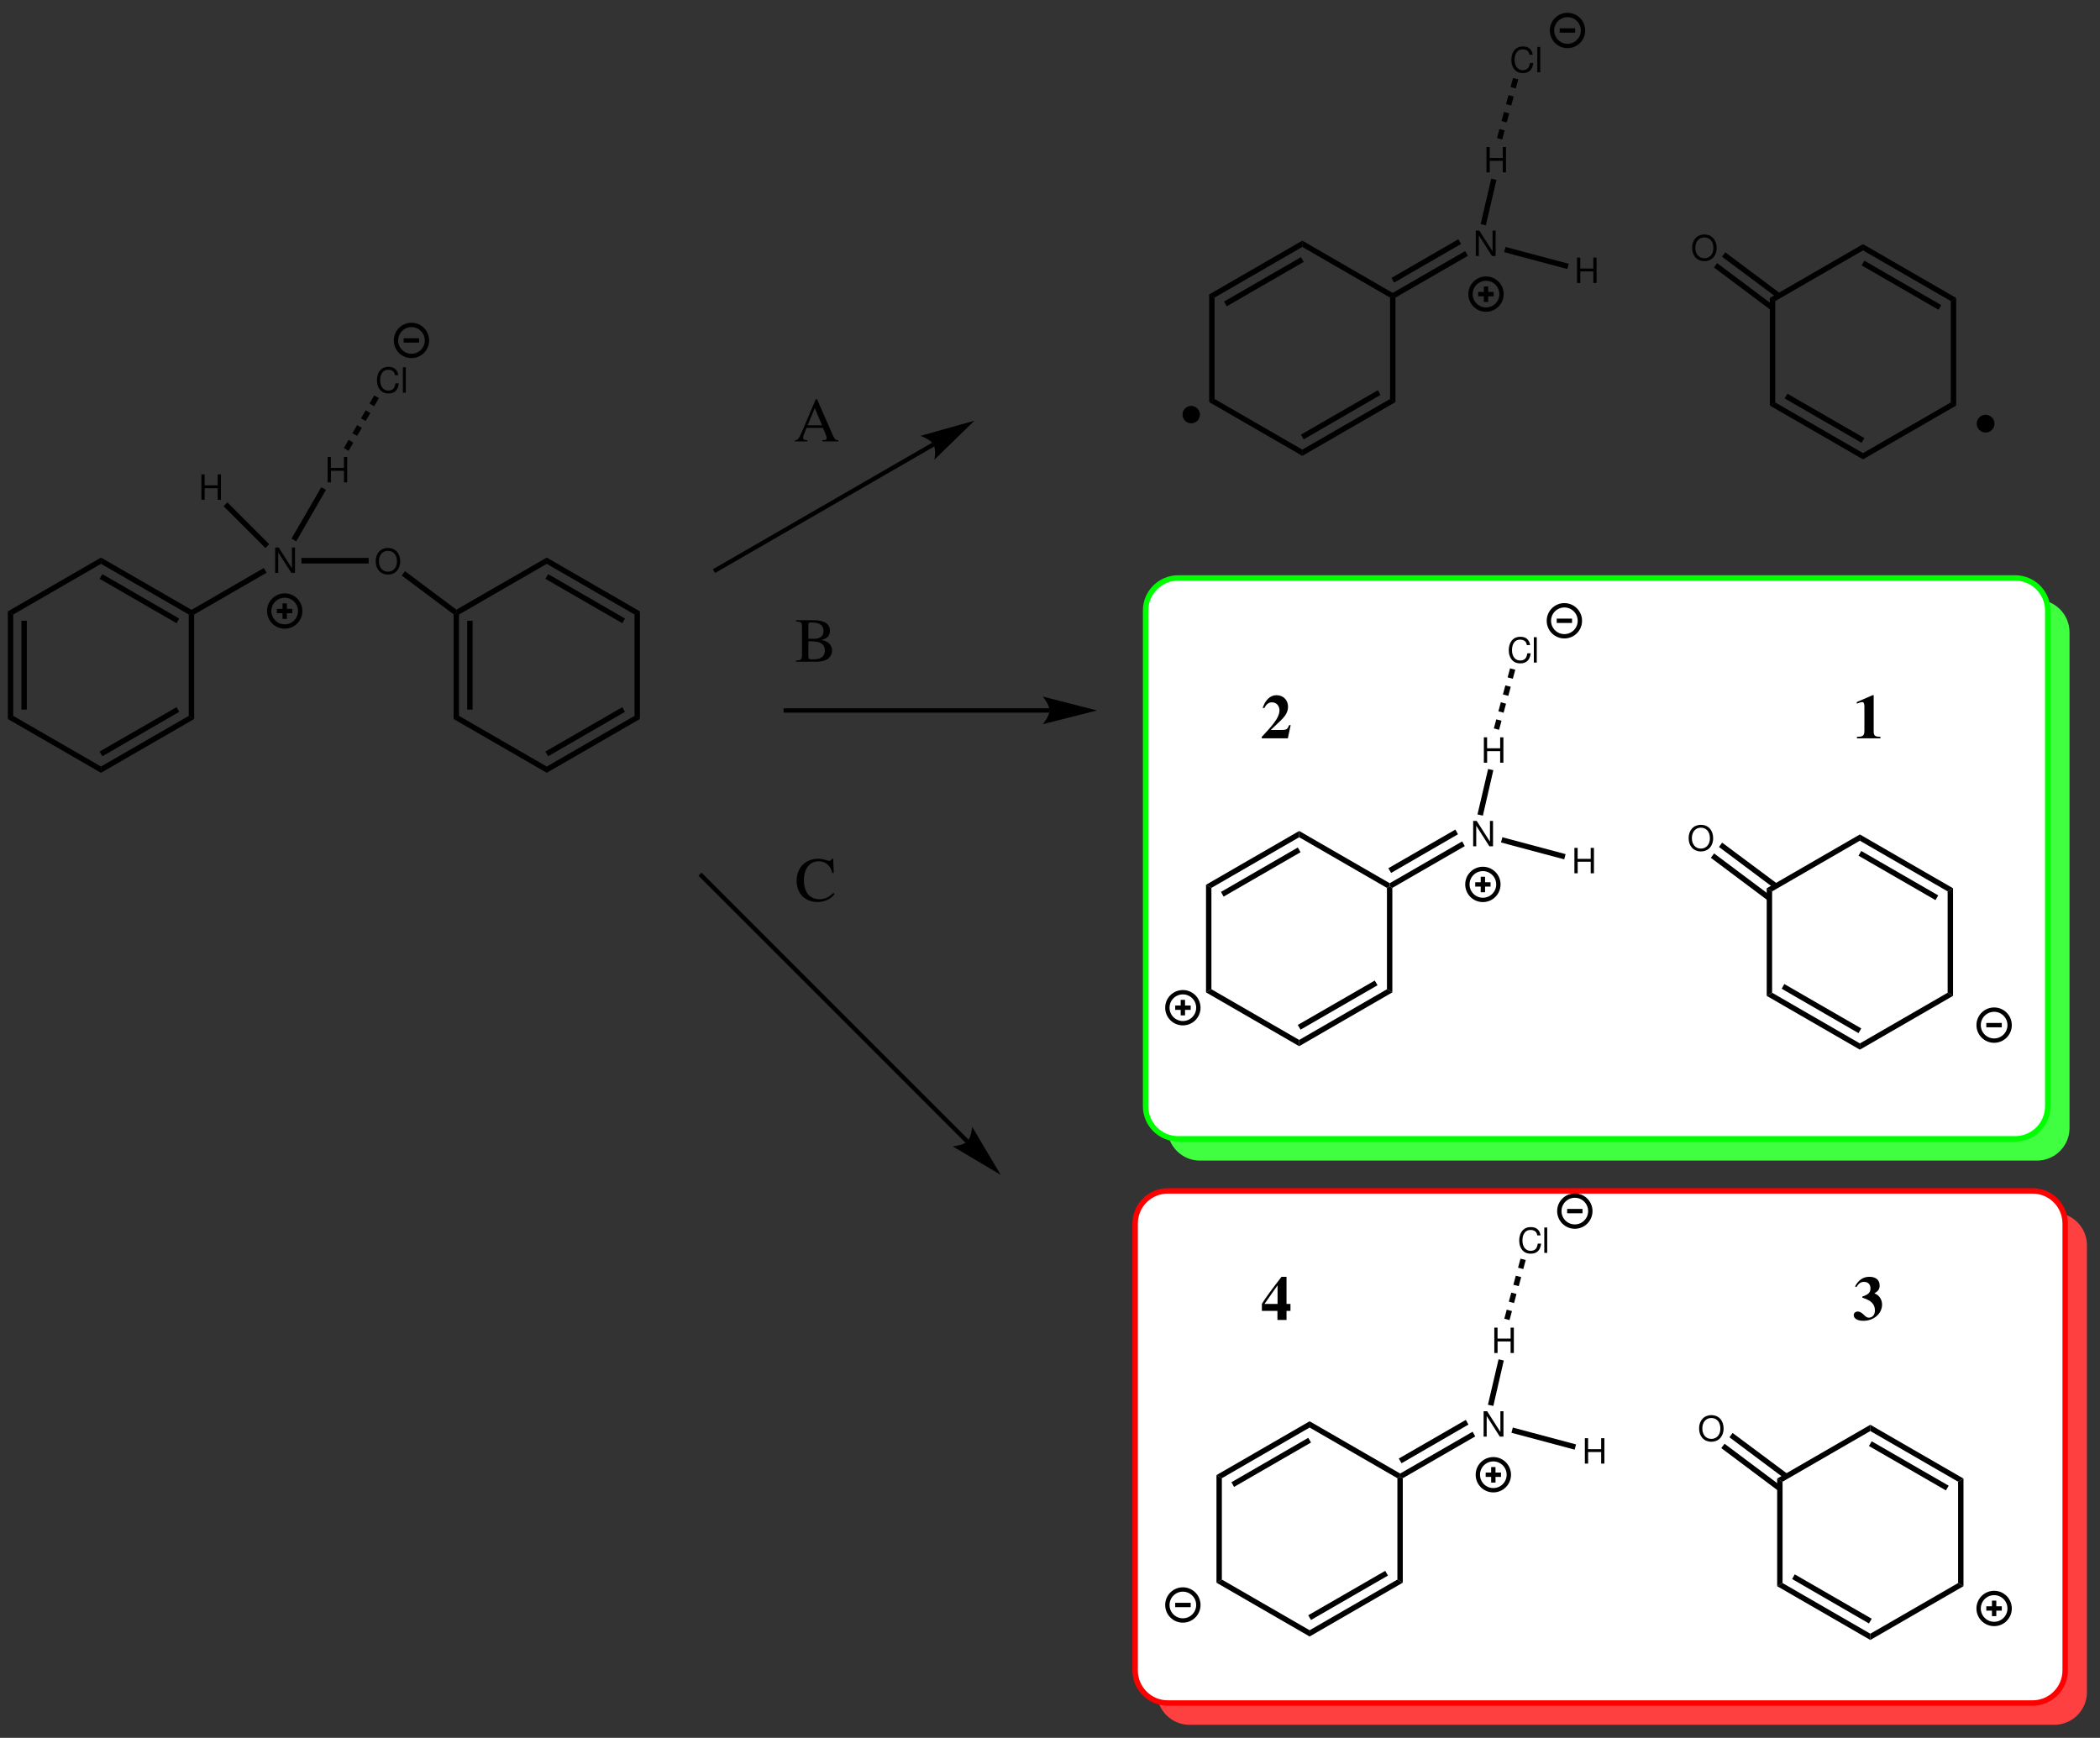 <?xml version="1.0" encoding="UTF-8"?>
<svg width="603pt" version="1.1" xmlns="http://www.w3.org/2000/svg" height="499pt" viewBox="0 0 603 499" xmlns:xlink="http://www.w3.org/1999/xlink">
 <rect x="0" y="0" width="603" height="499" fill="#333333" stroke="none"/>
 <defs>
  <clipPath id="Clip0">
   <path d="M0 0 L603 0 L603 499 L0 499 L0 0 Z" transform="translate(0, 0)"/>
  </clipPath>
 </defs>
 <g id="Background">
  <g id="Group1" clip-path="url(#Clip0)">
   <path style="fill:#ff4040; fill-rule:nonzero;stroke:none;" d="M9.35 147.05 L257.7 147.05 C262.85 147.05 267.05 142.85 267.05 137.7 L267.05 9.35 C267.05 4.2 262.85 0 257.7 0 L9.35 0 C4.2 0 0 4.2 0 9.35 L0 137.7 C0 142.85 4.2 147.05 9.35 147.05 " transform="translate(332.2, 348.2)"/>
   <path style="fill:#ffffff; fill-rule:nonzero;stroke:#ff0000; stroke-width:1.559; stroke-linecap:butt; stroke-linejoin:miter; stroke-dasharray:none;" d="M9.35 147.05 L257.7 147.05 C262.85 147.05 267.05 142.85 267.05 137.7 L267.05 9.35 C267.05 4.2 262.85 0 257.7 0 L9.35 0 C4.2 0 0 4.2 0 9.35 L0 137.7 C0 142.85 4.2 147.05 9.35 147.05 " transform="translate(325.95, 341.95)"/>
   <path style="fill:#40ff40; fill-rule:nonzero;stroke:none;" d="M9.35 161.05 L249.7 161.05 C254.85 161.05 259.05 156.85 259.05 151.7 L259.05 9.35 C259.05 4.2 254.85 0 249.7 0 L9.35 0 C4.2 0 0 4.2 0 9.35 L0 151.7 C0 156.85 4.2 161.05 9.35 161.05 " transform="translate(335.2, 172.2)"/>
   <path style="fill:#ffffff; fill-rule:nonzero;stroke:#00ff00; stroke-width:1.559; stroke-linecap:butt; stroke-linejoin:miter; stroke-dasharray:none;" d="M9.35 161.05 L249.7 161.05 C254.85 161.05 259.05 156.85 259.05 151.7 L259.05 9.35 C259.05 4.2 254.85 0 249.7 0 L9.35 0 C4.2 0 0 4.2 0 9.35 L0 151.7 C0 156.85 4.2 161.05 9.35 161.05 " transform="translate(328.95, 165.95)"/>
   <path style="fill:#000000; fill-rule:nonzero;stroke:none;" d="M1.55 30 L0 30.9 L0 0 L1.55 0.9 L1.55 30 Z" transform="translate(2.25, 175.55)"/>
   <path style="fill:#000000; fill-rule:nonzero;stroke:none;" d="M1.55 25.5 L0 25.5 L0 0 L1.55 0 L1.55 25.5 Z" transform="translate(6.15, 178.25)"/>
   <path style="fill:#000000; fill-rule:nonzero;stroke:none;" d="M26.75 14.55 L26.75 16.35 L0 0.9 L1.55 0 L26.75 14.55 Z" transform="translate(2.25, 205.55)"/>
   <path style="fill:#000000; fill-rule:nonzero;stroke:none;" d="M25.2 0 L26.75 0.9 L0 16.35 L0 14.55 L25.2 0 Z" transform="translate(29, 205.55)"/>
   <path style="fill:#000000; fill-rule:nonzero;stroke:none;" d="M22.101 0 L22.851 1.35 L0.801 14.1 L0 12.75 L22.101 0 Z" transform="translate(28.6, 203.05)"/>
   <path style="fill:#000000; fill-rule:nonzero;stroke:none;" d="M0 0.45 L0.8 0 L1.55 0.45 L1.55 30.45 L0 29.55 L0 0.45 Z" transform="translate(54.2, 176)"/>
   <path style="fill:#000000; fill-rule:nonzero;stroke:none;" d="M0 1.8 L0 0 L26 15 L26 15.9 L25.2 16.35 L0 1.8 Z" transform="translate(29, 160.1)"/>
   <path style="fill:#000000; fill-rule:nonzero;stroke:none;" d="M0 1.35 L0.801 0 L22.851 12.75 L22.101 14.1 L0 1.35 Z" transform="translate(28.6, 164.85)"/>
   <path style="fill:#000000; fill-rule:nonzero;stroke:none;" d="M1.55 16.35 L0 15.45 L26.75 0 L26.75 1.8 L1.55 16.35 Z" transform="translate(2.25, 160.1)"/>
   <path style="fill:#000000; fill-rule:nonzero;stroke:none;" d="M1.55 29.55 L0 30.45 L0 0.4 L0.75 0 L1.55 0.45 L1.55 29.55 Z" transform="translate(130.25, 176)"/>
   <path style="fill:#000000; fill-rule:nonzero;stroke:none;" d="M1.55 25.5 L0 25.5 L0 0 L1.55 0 L1.55 25.5 Z" transform="translate(134.15, 178.25)"/>
   <path style="fill:#000000; fill-rule:nonzero;stroke:none;" d="M26.75 14.55 L26.75 16.35 L0 0.9 L1.55 0 L26.75 14.55 Z" transform="translate(130.25, 205.55)"/>
   <path style="fill:#000000; fill-rule:nonzero;stroke:none;" d="M25.2 0 L26.75 0.9 L0 16.35 L0 14.55 L25.2 0 Z" transform="translate(157, 205.55)"/>
   <path style="fill:#000000; fill-rule:nonzero;stroke:none;" d="M22.1 0 L22.85 1.35 L0.8 14.1 L0 12.75 L22.1 0 Z" transform="translate(156.6, 203.05)"/>
   <path style="fill:#000000; fill-rule:nonzero;stroke:none;" d="M0 0.9 L1.55 0 L1.55 30.9 L0 30 L0 0.9 Z" transform="translate(182.2, 175.55)"/>
   <path style="fill:#000000; fill-rule:nonzero;stroke:none;" d="M0 1.8 L0 0 L26.75 15.45 L25.2 16.35 L0 1.8 Z" transform="translate(157, 160.1)"/>
   <path style="fill:#000000; fill-rule:nonzero;stroke:none;" d="M0 1.35 L0.8 0 L22.85 12.75 L22.1 14.1 L0 1.35 Z" transform="translate(156.6, 164.85)"/>
   <path style="fill:#000000; fill-rule:nonzero;stroke:none;" d="M0.8 16.35 L0 15.9 L0.05 14.95 L26 0 L26 1.8 L0.8 16.35 Z" transform="translate(131, 160.1)"/>
   <path style="fill:#000000; fill-rule:evenodd;stroke:none;" d="M5.7 0 L4.82 0 L4.82 5.96 L1.01 0 L0 0 L0 7.29 L0.88 7.29 L0.88 1.38 L4.65 7.29 L5.7 7.29 L5.7 0 Z" transform="translate(79.01, 157.21)"/>
   <path style="fill:#000000; fill-rule:nonzero;stroke:none;" d="M20.75 0 L21.55 1.35 L0.75 13.35 L0 12.9 L0 12 L20.75 0 Z" transform="translate(55, 163.1)"/>
   <path style="fill:#000000; fill-rule:evenodd;stroke:none;" d="M3.51 0 C1.42 0 0 1.54 0 3.82 C0 6.1 1.42 7.64 3.52 7.64 C4.4 7.64 5.19 7.37 5.78 6.87 C6.57 6.2 7.04 5.07 7.04 3.88 C7.04 1.53 5.65 0 3.51 0 Z M3.51 0.82 C5.09 0.82 6.11 2.02 6.11 3.86 C6.11 5.62 5.06 6.82 3.52 6.82 C1.97 6.82 0.93 5.62 0.93 3.82 C0.93 2.02 1.97 0.82 3.51 0.82 Z" transform="translate(107.88, 157.34)"/>
   <path style="fill:#000000; fill-rule:nonzero;stroke:none;" d="M19.3 0 L19.3 1.6 L0 1.6 L0 0 L19.3 0 Z" transform="translate(86.55, 160.2)"/>
   <path style="fill:#000000; fill-rule:nonzero;stroke:none;" d="M15.7 11.05 L15.65 12 L14.9 12.4 L0 1.25 L0.95 0 L15.7 11.05 Z" transform="translate(115.35, 164)"/>
   <path style="fill:#000000; fill-rule:evenodd;stroke:none;" d="M4.68 3.97 L4.68 7.29 L5.61 7.29 L5.61 0 L4.68 0 L4.68 3.15 L0.93 3.15 L0.93 0 L0 0 L0 7.29 L0.939 7.29 L0.939 3.97 L4.68 3.97 Z" transform="translate(57.83, 136.21)"/>
   <path style="fill:#000000; fill-rule:nonzero;stroke:none;" d="M0 1.1 L1.1 0 L13.1 12 L12 13.1 L0 1.1 Z" transform="translate(64.2, 144.25)"/>
   <path style="fill:#000000; fill-rule:evenodd;stroke:none;" d="M4.68 3.97 L4.68 7.29 L5.61 7.29 L5.61 0 L4.68 0 L4.68 3.15 L0.93 3.15 L0.93 0 L0 0 L0 7.29 L0.939 7.29 L0.939 3.97 L4.68 3.97 Z" transform="translate(94.08, 131.21)"/>
   <path style="fill:#000000; fill-rule:nonzero;stroke:none;" d="M8.55 0 L9.899 0.75 L1.35 15.55 L0 14.75 L8.55 0 Z" transform="translate(83.7, 139.9)"/>
   <path style="fill:#000000; fill-rule:evenodd;stroke:none;" d="M6.14 2.38 C5.85 0.78 4.93 0 3.33 0 C2.35 0 1.56 0.31 1.02 0.91 C0.36 1.63 0 2.67 0 3.85 C0 5.05 0.37 6.08 1.06 6.79 C1.62 7.37 2.34 7.64 3.29 7.64 C5.07 7.64 6.07 6.68 6.29 4.75 L5.33 4.75 C5.25 5.25 5.15 5.59 5 5.88 C4.7 6.48 4.08 6.82 3.3 6.82 C1.85 6.82 0.93 5.66 0.93 3.84 C0.93 1.97 1.81 0.82 3.22 0.82 C3.81 0.82 4.36 1 4.66 1.28 C4.93 1.53 5.08 1.84 5.19 2.38 L6.14 2.38 Z" transform="translate(108.23, 105.34)"/>
   <path style="fill:#000000; fill-rule:evenodd;stroke:none;" d="M0.84 0 L0 0 L0 7.29 L0.84 7.29 L0.84 0 Z" transform="translate(115.68, 105.46)"/>
   <path style="fill:#000000; fill-rule:nonzero;stroke:none;" d="M1.35 0 L2.7 0.75 L1.35 3.1 L0 2.3 L1.35 0 Z" transform="translate(106.1, 113.55)"/>
   <path style="fill:#000000; fill-rule:nonzero;stroke:none;" d="M1.35 0 L2.7 0.8 L1.35 3.1 L0 2.35 L1.35 0 Z" transform="translate(103.65, 117.8)"/>
   <path style="fill:#000000; fill-rule:nonzero;stroke:none;" d="M1.35 0 L2.7 0.8 L1.35 3.1 L0 2.35 L1.35 0 Z" transform="translate(101.2, 122.05)"/>
   <path style="fill:#000000; fill-rule:nonzero;stroke:none;" d="M1.35 0 L2.7 0.8 L1.35 3.15 L0 2.35 L1.35 0 Z" transform="translate(98.75, 126.3)"/>
   <path style="fill:none;stroke:#000000; stroke-width:1.25; stroke-linecap:butt; stroke-linejoin:miter; stroke-dasharray:none;" d="M8.9 4.45 C8.9 6.907 6.907 8.9 4.45 8.9 C1.993 8.9 0 6.907 0 4.45 C0 1.993 1.993 0 4.45 0 C6.907 0 8.9 1.993 8.9 4.45 Z" transform="translate(77.3, 171)"/>
   <path style="fill:none;stroke:#000000; stroke-width:1.25; stroke-linecap:butt; stroke-linejoin:miter; stroke-dasharray:none;" d="M0 0 L4.45 0 " transform="translate(79.5, 175.45)"/>
   <path style="fill:none;stroke:#000000; stroke-width:1.25; stroke-linecap:butt; stroke-linejoin:miter; stroke-dasharray:none;" d="M0 0 L0 4.45 " transform="translate(81.75, 173.25)"/>
   <path style="fill:none;stroke:#000000; stroke-width:1.25; stroke-linecap:butt; stroke-linejoin:miter; stroke-dasharray:none;" d="M8.9 4.45 C8.9 6.907 6.907 8.9 4.45 8.9 C1.993 8.9 0 6.907 0 4.45 C0 1.993 1.993 0 4.45 0 C6.907 0 8.9 1.993 8.9 4.45 Z" transform="translate(113.7, 93.3)"/>
   <path style="fill:none;stroke:#000000; stroke-width:1.25; stroke-linecap:butt; stroke-linejoin:miter; stroke-dasharray:none;" d="M0 0 L4.45 0 " transform="translate(115.9, 97.75)"/>
   <path style="fill:none;stroke:#000000; stroke-width:1.25; stroke-linecap:butt; stroke-linejoin:miter; stroke-dasharray:none;" d="M63.05 0 L0 36.4 " transform="translate(205, 127.6)"/>
   <path style="fill:#000000; fill-rule:nonzero;stroke:none;" d="M15.5 0 L0 4.35 C0 4.35 2.85 5.3 3.7 6.8 C4.6 8.3 4 11.2 4 11.2 L15.5 0 " transform="translate(264.3, 120.8)"/>
   <path style="fill:#000000; fill-rule:nonzero;stroke:none;" d="M1.55 30 L0 30.9 L0 0 L1.55 0.9 L1.55 30 Z" transform="translate(347.2, 84.55)"/>
   <path style="fill:#000000; fill-rule:nonzero;stroke:none;" d="M26.75 14.55 L26.75 16.35 L0 0.9 L1.55 0 L26.75 14.55 Z" transform="translate(347.2, 114.55)"/>
   <path style="fill:#000000; fill-rule:nonzero;stroke:none;" d="M25.2 0 L26.75 0.9 L0 16.35 L0 14.55 L25.2 0 Z" transform="translate(373.95, 114.55)"/>
   <path style="fill:#000000; fill-rule:nonzero;stroke:none;" d="M22.1 0 L22.85 1.35 L0.8 14.1 L0 12.75 L22.1 0 Z" transform="translate(373.55, 112.05)"/>
   <path style="fill:#000000; fill-rule:nonzero;stroke:none;" d="M0 0.45 L0.75 0 L1.55 0.45 L1.55 30.45 L0 29.55 L0 0.45 Z" transform="translate(399.15, 85)"/>
   <path style="fill:#000000; fill-rule:nonzero;stroke:none;" d="M0 1.801 L0 0 L25.95 15 L25.95 15.9 L25.2 16.351 L0 1.801 Z" transform="translate(373.95, 69.1)"/>
   <path style="fill:#000000; fill-rule:nonzero;stroke:none;" d="M1.55 16.351 L0 15.45 L26.75 0 L26.75 1.801 L1.55 16.351 Z" transform="translate(347.2, 69.1)"/>
   <path style="fill:#000000; fill-rule:nonzero;stroke:none;" d="M0.8 14.101 L0 12.75 L22.1 0 L22.9 1.351 L0.8 14.101 Z" transform="translate(351.45, 73.85)"/>
   <path style="fill:#000000; fill-rule:nonzero;stroke:none;" d="M1.55 30 L0 30.9 L0 0 L1.55 0.9 L1.55 30 Z" transform="translate(508.2, 85.55)"/>
   <path style="fill:#000000; fill-rule:nonzero;stroke:none;" d="M26.75 14.55 L26.75 16.35 L0 0.9 L1.55 0 L26.75 14.55 Z" transform="translate(508.2, 115.55)"/>
   <path style="fill:#000000; fill-rule:nonzero;stroke:none;" d="M22.9 12.75 L22.1 14.1 L0 1.35 L0.8 0 L22.9 12.75 Z" transform="translate(512.45, 113.05)"/>
   <path style="fill:#000000; fill-rule:nonzero;stroke:none;" d="M25.2 0 L26.75 0.9 L0 16.35 L0 14.55 L25.2 0 Z" transform="translate(534.95, 115.55)"/>
   <path style="fill:#000000; fill-rule:nonzero;stroke:none;" d="M0 0.9 L1.55 0 L1.55 30.9 L0 30 L0 0.9 Z" transform="translate(560.15, 85.55)"/>
   <path style="fill:#000000; fill-rule:nonzero;stroke:none;" d="M0 1.801 L0 0 L26.75 15.45 L25.2 16.351 L0 1.801 Z" transform="translate(534.95, 70.1)"/>
   <path style="fill:#000000; fill-rule:nonzero;stroke:none;" d="M0 1.351 L0.8 0 L22.85 12.75 L22.1 14.101 L0 1.351 Z" transform="translate(534.55, 74.85)"/>
   <path style="fill:#000000; fill-rule:nonzero;stroke:none;" d="M1.55 16.351 L0 15.45 L26.75 0 L26.75 1.801 L1.55 16.351 Z" transform="translate(508.2, 70.1)"/>
   <path style="fill:#000000; fill-rule:evenodd;stroke:none;" d="M5.7 0 L4.82 0 L4.82 5.96 L1.01 0 L0 0 L0 7.29 L0.88 7.29 L0.88 1.38 L4.65 7.29 L5.7 7.29 L5.7 0 Z" transform="translate(423.76, 66.21)"/>
   <path style="fill:#000000; fill-rule:nonzero;stroke:none;" d="M20.8 0 L21.6 1.351 L0.8 13.351 L0 12.9 L0 12 L20.8 0 Z" transform="translate(399.9, 72.1)"/>
   <path style="fill:#000000; fill-rule:nonzero;stroke:none;" d="M19.2 0 L20 1.35 L0.75 12.45 L0 11.1 L19.2 0 Z" transform="translate(399.55, 68.7)"/>
   <path style="fill:#000000; fill-rule:evenodd;stroke:none;" d="M3.51 0 C1.42 0 0 1.54 0 3.82 C0 6.101 1.42 7.641 3.52 7.641 C4.4 7.641 5.19 7.37 5.78 6.87 C6.57 6.2 7.04 5.07 7.04 3.88 C7.04 1.53 5.65 0 3.51 0 Z M3.51 0.82 C5.09 0.82 6.11 2.021 6.11 3.86 C6.11 5.62 5.06 6.82 3.52 6.82 C1.97 6.82 0.93 5.62 0.93 3.82 C0.93 2.021 1.97 0.82 3.51 0.82 Z" transform="translate(485.88, 67.34)"/>
   <path style="fill:#000000; fill-rule:nonzero;stroke:none;" d="M16.8 11.85 L15.9 13.1 L0 1.25 L0.95 0 L16.8 11.85 Z" transform="translate(494.45, 72.45)"/>
   <path style="fill:#000000; fill-rule:nonzero;stroke:none;" d="M17.25 12.25 L16.35 13.5 L0 1.25 L0.9 0 L17.25 12.25 Z" transform="translate(492.15, 75.55)"/>
   <path style="fill:#000000; fill-rule:evenodd;stroke:none;" d="M4.68 3.97 L4.68 7.29 L5.61 7.29 L5.61 0 L4.68 0 L4.68 3.15 L0.93 3.15 L0.93 0 L0 0 L0 7.29 L0.94 7.29 L0.94 3.97 L4.68 3.97 Z" transform="translate(452.83, 73.96)"/>
   <path style="fill:#000000; fill-rule:nonzero;stroke:none;" d="M18.55 4.85 L18.15 6.35 L0 1.5 L0.4 0 L18.55 4.85 Z" transform="translate(431.9, 70.9)"/>
   <path style="fill:#000000; fill-rule:evenodd;stroke:none;" d="M4.68 3.97 L4.68 7.29 L5.61 7.29 L5.61 0 L4.68 0 L4.68 3.15 L0.93 3.15 L0.93 0 L0 0 L0 7.29 L0.94 7.29 L0.94 3.97 L4.68 3.97 Z" transform="translate(426.83, 42.21)"/>
   <path style="fill:#000000; fill-rule:nonzero;stroke:none;" d="M3.05 0 L4.55 0.351 L1.5 13.4 L0 13.05 L3.05 0 Z" transform="translate(425.15, 51.3)"/>
   <path style="fill:#000000; fill-rule:evenodd;stroke:none;" d="M6.14 2.38 C5.85 0.78 4.93 0 3.33 0 C2.35 0 1.56 0.311 1.02 0.91 C0.36 1.63 0 2.67 0 3.851 C0 5.05 0.37 6.08 1.06 6.79 C1.62 7.37 2.34 7.641 3.29 7.641 C5.07 7.641 6.07 6.68 6.29 4.75 L5.33 4.75 C5.25 5.25 5.15 5.59 5 5.88 C4.7 6.481 4.08 6.82 3.3 6.82 C1.85 6.82 0.93 5.66 0.93 3.84 C0.93 1.97 1.81 0.82 3.22 0.82 C3.81 0.82 4.36 1 4.66 1.28 C4.93 1.53 5.08 1.84 5.19 2.38 L6.14 2.38 Z" transform="translate(433.98, 13.34)"/>
   <path style="fill:#000000; fill-rule:evenodd;stroke:none;" d="M0.84 0 L0 0 L0 7.29 L0.84 7.29 L0.84 0 Z" transform="translate(441.43, 13.46)"/>
   <path style="fill:#000000; fill-rule:nonzero;stroke:none;" d="M0.7 0 L2.2 0.399 L1.5 3 L0 2.6 L0.7 0 Z" transform="translate(433.75, 22.4)"/>
   <path style="fill:#000000; fill-rule:nonzero;stroke:none;" d="M0.7 0 L2.2 0.4 L1.5 3 L0 2.601 L0.7 0 Z" transform="translate(432.45, 27.3)"/>
   <path style="fill:#000000; fill-rule:nonzero;stroke:none;" d="M0.7 0 L2.2 0.399 L1.5 3 L0 2.6 L0.7 0 Z" transform="translate(431.15, 32.15)"/>
   <path style="fill:#000000; fill-rule:nonzero;stroke:none;" d="M0.7 0 L2.2 0.4 L1.5 3 L0 2.601 L0.7 0 Z" transform="translate(429.85, 37.05)"/>
   <path style="fill:none;stroke:#000000; stroke-width:1.25; stroke-linecap:butt; stroke-linejoin:miter; stroke-dasharray:none;" d="M8.9 4.45 C8.9 6.907 6.907 8.9 4.45 8.9 C1.993 8.9 0 6.907 0 4.45 C0 1.993 1.993 0 4.45 0 C6.907 0 8.9 1.993 8.9 4.45 Z" transform="translate(422.25, 80)"/>
   <path style="fill:none;stroke:#000000; stroke-width:1.25; stroke-linecap:butt; stroke-linejoin:miter; stroke-dasharray:none;" d="M0 0 L4.45 0 " transform="translate(424.45, 84.45)"/>
   <path style="fill:none;stroke:#000000; stroke-width:1.25; stroke-linecap:butt; stroke-linejoin:miter; stroke-dasharray:none;" d="M0 0 L0 4.45 " transform="translate(426.7, 82.25)"/>
   <path style="fill:none;stroke:#000000; stroke-width:1.25; stroke-linecap:butt; stroke-linejoin:miter; stroke-dasharray:none;" d="M8.9 4.45 C8.9 6.907 6.907 8.9 4.45 8.9 C1.993 8.9 0 6.907 0 4.45 C0 1.993 1.993 0 4.45 0 C6.907 0 8.9 1.993 8.9 4.45 Z" transform="translate(445.65, 4.3)"/>
   <path style="fill:none;stroke:#000000; stroke-width:1.25; stroke-linecap:butt; stroke-linejoin:miter; stroke-dasharray:none;" d="M0 0 L4.45 0 " transform="translate(447.85, 8.75)"/>
   <path style="fill:#000000; fill-rule:nonzero;stroke:none;" d="M5.1 2.55 C5.1 3.959 3.959 5.1 2.55 5.1 C1.142 5.1 0 3.959 0 2.55 C0 1.142 1.142 0 2.55 0 C3.959 0 5.1 1.142 5.1 2.55 Z" transform="translate(567.6, 119.1)"/>
   <path style="fill:#000000; fill-rule:nonzero;stroke:none;" d="M5 2.5 C5 3.88 3.88 5 2.5 5 C1.12 5 0 3.88 0 2.5 C0 1.12 1.12 0 2.5 0 C3.88 0 5 1.12 5 2.5 Z" transform="translate(339.55, 116.55)"/>
   <path style="fill:none;stroke:#000000; stroke-width:1.25; stroke-linecap:butt; stroke-linejoin:miter; stroke-dasharray:none;" d="M76.4 0 L0 0 " transform="translate(225, 204)"/>
   <path style="fill:#000000; fill-rule:nonzero;stroke:none;" d="M15.6 4 L0 0 C0 0 1.95 2.25 1.95 4 C1.95 5.75 0 7.95 0 7.95 L15.6 4 " transform="translate(299.4, 200)"/>
   <path style="fill:none;stroke:#000000; stroke-width:1.25; stroke-linecap:butt; stroke-linejoin:miter; stroke-dasharray:none;" d="M76.75 76.75 L0 0 " transform="translate(201, 251)"/>
   <path style="fill:#000000; fill-rule:nonzero;stroke:none;" d="M13.8 13.8 L5.6 0 C5.6 0 5.4 2.95 4.2 4.2 C2.95 5.4 0 5.6 0 5.6 L13.8 13.8 " transform="translate(273.55, 323.55)"/>
   <path style="fill:#000000; fill-rule:nonzero;stroke:none;" d="M1.55 30 L0 30.9 L0 0 L1.55 0.9 L1.55 30 Z" transform="translate(346.3, 254.05)"/>
   <path style="fill:#000000; fill-rule:nonzero;stroke:none;" d="M26.75 14.55 L26.75 16.35 L0 0.9 L1.55 0 L26.75 14.55 Z" transform="translate(346.3, 284.05)"/>
   <path style="fill:#000000; fill-rule:nonzero;stroke:none;" d="M25.2 0 L26.75 0.9 L0 16.35 L0 14.55 L25.2 0 Z" transform="translate(373.05, 284.05)"/>
   <path style="fill:#000000; fill-rule:nonzero;stroke:none;" d="M22.1 0 L22.9 1.35 L0.8 14.1 L0 12.75 L22.1 0 Z" transform="translate(372.65, 281.55)"/>
   <path style="fill:#000000; fill-rule:nonzero;stroke:none;" d="M0 0.45 L0.8 0 L1.55 0.45 L1.55 30.45 L0 29.55 L0 0.45 Z" transform="translate(398.25, 254.5)"/>
   <path style="fill:#000000; fill-rule:nonzero;stroke:none;" d="M0 1.8 L0 0 L26 15 L26 15.9 L25.2 16.35 L0 1.8 Z" transform="translate(373.05, 238.6)"/>
   <path style="fill:#000000; fill-rule:nonzero;stroke:none;" d="M1.55 16.35 L0 15.45 L26.75 0 L26.75 1.8 L1.55 16.35 Z" transform="translate(346.3, 238.6)"/>
   <path style="fill:#000000; fill-rule:nonzero;stroke:none;" d="M0.75 14.1 L0 12.75 L22.05 0 L22.85 1.35 L0.75 14.1 Z" transform="translate(350.6, 243.35)"/>
   <path style="fill:#000000; fill-rule:nonzero;stroke:none;" d="M1.55 30 L0 30.9 L0 0 L1.55 0.9 L1.55 30 Z" transform="translate(507.3, 255.05)"/>
   <path style="fill:#000000; fill-rule:nonzero;stroke:none;" d="M26.75 14.55 L26.75 16.35 L0 0.9 L1.55 0 L26.75 14.55 Z" transform="translate(507.3, 285.05)"/>
   <path style="fill:#000000; fill-rule:nonzero;stroke:none;" d="M22.85 12.75 L22.05 14.1 L0 1.35 L0.75 0 L22.85 12.75 Z" transform="translate(511.6, 282.55)"/>
   <path style="fill:#000000; fill-rule:nonzero;stroke:none;" d="M25.2 0 L26.75 0.9 L0 16.35 L0 14.55 L25.2 0 Z" transform="translate(534.05, 285.05)"/>
   <path style="fill:#000000; fill-rule:nonzero;stroke:none;" d="M0 0.9 L1.55 0 L1.55 30.9 L0 30 L0 0.9 Z" transform="translate(559.25, 255.05)"/>
   <path style="fill:#000000; fill-rule:nonzero;stroke:none;" d="M0 1.8 L0 0 L26.75 15.45 L25.2 16.35 L0 1.8 Z" transform="translate(534.05, 239.6)"/>
   <path style="fill:#000000; fill-rule:nonzero;stroke:none;" d="M0 1.35 L0.8 0 L22.9 12.75 L22.1 14.1 L0 1.35 Z" transform="translate(533.65, 244.35)"/>
   <path style="fill:#000000; fill-rule:nonzero;stroke:none;" d="M1.55 16.35 L0 15.45 L26.75 0 L26.75 1.8 L1.55 16.35 Z" transform="translate(507.3, 239.6)"/>
   <path style="fill:#000000; fill-rule:evenodd;stroke:none;" d="M5.7 0 L4.82 0 L4.82 5.96 L1.01 0 L0 0 L0 7.29 L0.88 7.29 L0.88 1.38 L4.65 7.29 L5.7 7.29 L5.7 0 Z" transform="translate(423.01, 235.71)"/>
   <path style="fill:#000000; fill-rule:nonzero;stroke:none;" d="M20.8 0 L21.55 1.35 L0.75 13.35 L0 12.9 L0 12 L20.8 0 Z" transform="translate(399.05, 241.6)"/>
   <path style="fill:#000000; fill-rule:nonzero;stroke:none;" d="M19.25 0 L20 1.35 L0.8 12.45 L0 11.1 L19.25 0 Z" transform="translate(398.65, 238.2)"/>
   <path style="fill:#000000; fill-rule:evenodd;stroke:none;" d="M3.51 0 C1.42 0 0 1.54 0 3.82 C0 6.1 1.42 7.64 3.52 7.64 C4.4 7.64 5.19 7.37 5.78 6.87 C6.57 6.2 7.04 5.07 7.04 3.88 C7.04 1.53 5.65 0 3.51 0 Z M3.51 0.82 C5.09 0.82 6.11 2.02 6.11 3.86 C6.11 5.62 5.06 6.82 3.52 6.82 C1.97 6.82 0.93 5.62 0.93 3.82 C0.93 2.02 1.97 0.82 3.51 0.82 Z" transform="translate(484.88, 236.84)"/>
   <path style="fill:#000000; fill-rule:nonzero;stroke:none;" d="M16.8 11.85 L15.85 13.1 L0 1.25 L0.9 0 L16.8 11.85 Z" transform="translate(493.6, 241.95)"/>
   <path style="fill:#000000; fill-rule:nonzero;stroke:none;" d="M17.3 12.25 L16.35 13.5 L0 1.25 L0.95 0 L17.3 12.25 Z" transform="translate(491.25, 245.05)"/>
   <path style="fill:#000000; fill-rule:evenodd;stroke:none;" d="M4.68 3.97 L4.68 7.29 L5.61 7.29 L5.61 0 L4.68 0 L4.68 3.15 L0.93 3.15 L0.93 0 L0 0 L0 7.29 L0.94 7.29 L0.94 3.97 L4.68 3.97 Z" transform="translate(452.08, 243.46)"/>
   <path style="fill:#000000; fill-rule:nonzero;stroke:none;" d="M18.55 4.85 L18.15 6.35 L0 1.5 L0.4 0 L18.55 4.85 Z" transform="translate(431, 240.4)"/>
   <path style="fill:#000000; fill-rule:evenodd;stroke:none;" d="M4.68 3.97 L4.68 7.29 L5.61 7.29 L5.61 0 L4.68 0 L4.68 3.15 L0.93 3.15 L0.93 0 L0 0 L0 7.29 L0.94 7.29 L0.94 3.97 L4.68 3.97 Z" transform="translate(426.08, 211.71)"/>
   <path style="fill:#000000; fill-rule:nonzero;stroke:none;" d="M3.05 0 L4.55 0.35 L1.55 13.4 L0 13.05 L3.05 0 Z" transform="translate(424.25, 220.8)"/>
   <path style="fill:#000000; fill-rule:evenodd;stroke:none;" d="M6.14 2.38 C5.85 0.78 4.93 0 3.33 0 C2.35 0 1.56 0.31 1.02 0.91 C0.36 1.63 0 2.67 0 3.85 C0 5.05 0.37 6.08 1.06 6.79 C1.62 7.37 2.34 7.64 3.29 7.64 C5.07 7.64 6.07 6.68 6.29 4.75 L5.33 4.75 C5.25 5.25 5.15 5.59 5 5.88 C4.7 6.48 4.08 6.82 3.3 6.82 C1.85 6.82 0.93 5.66 0.93 3.84 C0.93 1.97 1.81 0.82 3.22 0.82 C3.81 0.82 4.36 1 4.66 1.28 C4.93 1.53 5.08 1.84 5.19 2.38 L6.14 2.38 Z" transform="translate(433.23, 182.84)"/>
   <path style="fill:#000000; fill-rule:evenodd;stroke:none;" d="M0.84 0 L0 0 L0 7.29 L0.84 7.29 L0.84 0 Z" transform="translate(440.43, 182.96)"/>
   <path style="fill:#000000; fill-rule:nonzero;stroke:none;" d="M0.7 0 L2.2 0.4 L1.5 3 L0 2.6 L0.7 0 Z" transform="translate(432.9, 191.9)"/>
   <path style="fill:#000000; fill-rule:nonzero;stroke:none;" d="M0.7 0 L2.25 0.4 L1.55 3 L0 2.6 L0.7 0 Z" transform="translate(431.55, 196.8)"/>
   <path style="fill:#000000; fill-rule:nonzero;stroke:none;" d="M0.7 0 L2.2 0.4 L1.5 3 L0 2.6 L0.7 0 Z" transform="translate(430.25, 201.65)"/>
   <path style="fill:#000000; fill-rule:nonzero;stroke:none;" d="M0.7 0 L2.2 0.4 L1.5 3 L0 2.6 L0.7 0 Z" transform="translate(428.95, 206.55)"/>
   <path style="fill:none;stroke:#000000; stroke-width:1.25; stroke-linecap:butt; stroke-linejoin:miter; stroke-dasharray:none;" d="M8.9 4.45 C8.9 6.907 6.907 8.9 4.45 8.9 C1.993 8.9 0 6.907 0 4.45 C0 1.993 1.993 0 4.45 0 C6.907 0 8.9 1.993 8.9 4.45 Z" transform="translate(421.35, 249.5)"/>
   <path style="fill:none;stroke:#000000; stroke-width:1.25; stroke-linecap:butt; stroke-linejoin:miter; stroke-dasharray:none;" d="M0 0 L4.4 0 " transform="translate(423.6, 253.95)"/>
   <path style="fill:none;stroke:#000000; stroke-width:1.25; stroke-linecap:butt; stroke-linejoin:miter; stroke-dasharray:none;" d="M0 0 L0 4.45 " transform="translate(425.8, 251.75)"/>
   <path style="fill:none;stroke:#000000; stroke-width:1.25; stroke-linecap:butt; stroke-linejoin:miter; stroke-dasharray:none;" d="M8.9 4.45 C8.9 6.907 6.907 8.9 4.45 8.9 C1.993 8.9 0 6.907 0 4.45 C0 1.993 1.993 0 4.45 0 C6.907 0 8.9 1.993 8.9 4.45 Z" transform="translate(444.75, 173.8)"/>
   <path style="fill:none;stroke:#000000; stroke-width:1.25; stroke-linecap:butt; stroke-linejoin:miter; stroke-dasharray:none;" d="M0 0 L4.4 0 " transform="translate(447, 178.25)"/>
   <path style="fill:none;stroke:#000000; stroke-width:1.25; stroke-linecap:butt; stroke-linejoin:miter; stroke-dasharray:none;" d="M8.9 4.45 C8.9 6.907 6.907 8.9 4.45 8.9 C1.993 8.9 0 6.907 0 4.45 C0 1.993 1.993 0 4.45 0 C6.907 0 8.9 1.993 8.9 4.45 Z" transform="translate(568.15, 289.9)"/>
   <path style="fill:none;stroke:#000000; stroke-width:1.25; stroke-linecap:butt; stroke-linejoin:miter; stroke-dasharray:none;" d="M0 0 L4.45 0 " transform="translate(570.35, 294.35)"/>
   <path style="fill:none;stroke:#000000; stroke-width:1.25; stroke-linecap:butt; stroke-linejoin:miter; stroke-dasharray:none;" d="M8.9 4.45 C8.9 6.907 6.907 8.9 4.45 8.9 C1.993 8.9 0 6.907 0 4.45 C0 1.993 1.993 0 4.45 0 C6.907 0 8.9 1.993 8.9 4.45 Z" transform="translate(335.2, 284.9)"/>
   <path style="fill:none;stroke:#000000; stroke-width:1.25; stroke-linecap:butt; stroke-linejoin:miter; stroke-dasharray:none;" d="M0 0 L4.45 0 " transform="translate(337.45, 289.35)"/>
   <path style="fill:none;stroke:#000000; stroke-width:1.25; stroke-linecap:butt; stroke-linejoin:miter; stroke-dasharray:none;" d="M0 0 L0 4.45 " transform="translate(339.65, 287.1)"/>
   <path style="fill:#000000; fill-rule:nonzero;stroke:none;" d="M1.55 30 L0 30.9 L0 0 L1.55 0.9 L1.55 30 Z" transform="translate(349.3, 423.55)"/>
   <path style="fill:#000000; fill-rule:nonzero;stroke:none;" d="M26.75 14.55 L26.75 16.35 L0 0.9 L1.55 0 L26.75 14.55 Z" transform="translate(349.3, 453.55)"/>
   <path style="fill:#000000; fill-rule:nonzero;stroke:none;" d="M25.2 0 L26.75 0.9 L0 16.35 L0 14.55 L25.2 0 Z" transform="translate(376.05, 453.55)"/>
   <path style="fill:#000000; fill-rule:nonzero;stroke:none;" d="M22.1 0 L22.9 1.35 L0.8 14.1 L0 12.75 L22.1 0 Z" transform="translate(375.65, 451.05)"/>
   <path style="fill:#000000; fill-rule:nonzero;stroke:none;" d="M0 0.45 L0.8 0 L1.55 0.45 L1.55 30.45 L0 29.55 L0 0.45 Z" transform="translate(401.25, 424)"/>
   <path style="fill:#000000; fill-rule:nonzero;stroke:none;" d="M0 1.8 L0 0 L26 15 L26 15.9 L25.2 16.35 L0 1.8 Z" transform="translate(376.05, 408.1)"/>
   <path style="fill:#000000; fill-rule:nonzero;stroke:none;" d="M1.55 16.35 L0 15.45 L26.75 0 L26.75 1.8 L1.55 16.35 Z" transform="translate(349.3, 408.1)"/>
   <path style="fill:#000000; fill-rule:nonzero;stroke:none;" d="M0.75 14.1 L0 12.75 L22.05 0 L22.85 1.35 L0.75 14.1 Z" transform="translate(353.6, 412.85)"/>
   <path style="fill:#000000; fill-rule:nonzero;stroke:none;" d="M1.55 30 L0 30.9 L0 0 L1.55 0.9 L1.55 30 Z" transform="translate(510.3, 424.55)"/>
   <path style="fill:#000000; fill-rule:nonzero;stroke:none;" d="M26.75 14.55 L26.75 16.35 L0 0.9 L1.55 0 L26.75 14.55 Z" transform="translate(510.3, 454.55)"/>
   <path style="fill:#000000; fill-rule:nonzero;stroke:none;" d="M22.85 12.75 L22.05 14.1 L0 1.35 L0.75 0 L22.85 12.75 Z" transform="translate(514.6, 452.05)"/>
   <path style="fill:#000000; fill-rule:nonzero;stroke:none;" d="M25.2 0 L26.75 0.9 L0 16.35 L0 14.55 L25.2 0 Z" transform="translate(537.05, 454.55)"/>
   <path style="fill:#000000; fill-rule:nonzero;stroke:none;" d="M0 0.9 L1.55 0 L1.55 30.9 L0 30 L0 0.9 Z" transform="translate(562.25, 424.55)"/>
   <path style="fill:#000000; fill-rule:nonzero;stroke:none;" d="M0 1.8 L0 0 L26.75 15.45 L25.2 16.35 L0 1.8 Z" transform="translate(537.05, 409.1)"/>
   <path style="fill:#000000; fill-rule:nonzero;stroke:none;" d="M0 1.35 L0.8 0 L22.9 12.75 L22.1 14.1 L0 1.35 Z" transform="translate(536.65, 413.85)"/>
   <path style="fill:#000000; fill-rule:nonzero;stroke:none;" d="M1.55 16.35 L0 15.45 L26.75 0 L26.75 1.8 L1.55 16.35 Z" transform="translate(510.3, 409.1)"/>
   <path style="fill:#000000; fill-rule:evenodd;stroke:none;" d="M5.7 0 L4.82 0 L4.82 5.96 L1.01 0 L0 0 L0 7.29 L0.88 7.29 L0.88 1.38 L4.65 7.29 L5.7 7.29 L5.7 0 Z" transform="translate(426.01, 405.21)"/>
   <path style="fill:#000000; fill-rule:nonzero;stroke:none;" d="M20.8 0 L21.55 1.35 L0.75 13.35 L0 12.9 L0 12 L20.8 0 Z" transform="translate(402.05, 411.1)"/>
   <path style="fill:#000000; fill-rule:nonzero;stroke:none;" d="M19.25 0 L20 1.35 L0.8 12.45 L0 11.1 L19.25 0 Z" transform="translate(401.65, 407.7)"/>
   <path style="fill:#000000; fill-rule:evenodd;stroke:none;" d="M3.51 0 C1.42 0 0 1.54 0 3.82 C0 6.1 1.42 7.64 3.52 7.64 C4.4 7.64 5.19 7.37 5.78 6.87 C6.57 6.2 7.04 5.07 7.04 3.88 C7.04 1.53 5.65 0 3.51 0 Z M3.51 0.82 C5.09 0.82 6.11 2.02 6.11 3.86 C6.11 5.62 5.06 6.82 3.52 6.82 C1.97 6.82 0.93 5.62 0.93 3.82 C0.93 2.02 1.97 0.82 3.51 0.82 Z" transform="translate(487.88, 406.34)"/>
   <path style="fill:#000000; fill-rule:nonzero;stroke:none;" d="M16.8 11.85 L15.85 13.1 L0 1.25 L0.9 0 L16.8 11.85 Z" transform="translate(496.6, 411.45)"/>
   <path style="fill:#000000; fill-rule:nonzero;stroke:none;" d="M17.3 12.25 L16.35 13.5 L0 1.25 L0.95 0 L17.3 12.25 Z" transform="translate(494.25, 414.55)"/>
   <path style="fill:#000000; fill-rule:evenodd;stroke:none;" d="M4.68 3.97 L4.68 7.29 L5.61 7.29 L5.61 0 L4.68 0 L4.68 3.15 L0.93 3.15 L0.93 0 L0 0 L0 7.29 L0.94 7.29 L0.94 3.97 L4.68 3.97 Z" transform="translate(455.08, 412.96)"/>
   <path style="fill:#000000; fill-rule:nonzero;stroke:none;" d="M18.55 4.85 L18.15 6.35 L0 1.5 L0.4 0 L18.55 4.85 Z" transform="translate(434, 409.9)"/>
   <path style="fill:#000000; fill-rule:evenodd;stroke:none;" d="M4.68 3.97 L4.68 7.29 L5.61 7.29 L5.61 0 L4.68 0 L4.68 3.15 L0.93 3.15 L0.93 0 L0 0 L0 7.29 L0.94 7.29 L0.94 3.97 L4.68 3.97 Z" transform="translate(429.08, 381.21)"/>
   <path style="fill:#000000; fill-rule:nonzero;stroke:none;" d="M3.05 0 L4.55 0.35 L1.55 13.4 L0 13.05 L3.05 0 Z" transform="translate(427.25, 390.3)"/>
   <path style="fill:#000000; fill-rule:evenodd;stroke:none;" d="M6.14 2.38 C5.85 0.78 4.93 0 3.33 0 C2.35 0 1.56 0.31 1.02 0.91 C0.36 1.63 0 2.67 0 3.85 C0 5.05 0.37 6.08 1.06 6.79 C1.62 7.37 2.34 7.64 3.29 7.64 C5.07 7.64 6.07 6.68 6.29 4.75 L5.33 4.75 C5.25 5.25 5.15 5.59 5 5.88 C4.7 6.48 4.08 6.82 3.3 6.82 C1.85 6.82 0.93 5.66 0.93 3.84 C0.93 1.97 1.81 0.82 3.22 0.82 C3.81 0.82 4.36 1 4.66 1.28 C4.93 1.53 5.08 1.84 5.19 2.38 L6.14 2.38 Z" transform="translate(436.23, 352.34)"/>
   <path style="fill:#000000; fill-rule:evenodd;stroke:none;" d="M0.84 0 L0 0 L0 7.29 L0.84 7.29 L0.84 0 Z" transform="translate(443.43, 352.46)"/>
   <path style="fill:#000000; fill-rule:nonzero;stroke:none;" d="M0.7 0 L2.2 0.4 L1.5 3 L0 2.6 L0.7 0 Z" transform="translate(435.9, 361.4)"/>
   <path style="fill:#000000; fill-rule:nonzero;stroke:none;" d="M0.7 0 L2.25 0.4 L1.55 3 L0 2.6 L0.7 0 Z" transform="translate(434.55, 366.3)"/>
   <path style="fill:#000000; fill-rule:nonzero;stroke:none;" d="M0.7 0 L2.2 0.4 L1.5 3 L0 2.6 L0.7 0 Z" transform="translate(433.25, 371.15)"/>
   <path style="fill:#000000; fill-rule:nonzero;stroke:none;" d="M0.7 0 L2.2 0.4 L1.5 3 L0 2.6 L0.7 0 Z" transform="translate(431.95, 376.05)"/>
   <path style="fill:none;stroke:#000000; stroke-width:1.25; stroke-linecap:butt; stroke-linejoin:miter; stroke-dasharray:none;" d="M8.9 4.45 C8.9 6.907 6.907 8.9 4.45 8.9 C1.993 8.9 0 6.907 0 4.45 C0 1.993 1.993 0 4.45 0 C6.907 0 8.9 1.993 8.9 4.45 Z" transform="translate(424.35, 419)"/>
   <path style="fill:none;stroke:#000000; stroke-width:1.25; stroke-linecap:butt; stroke-linejoin:miter; stroke-dasharray:none;" d="M0 0 L4.4 0 " transform="translate(426.6, 423.45)"/>
   <path style="fill:none;stroke:#000000; stroke-width:1.25; stroke-linecap:butt; stroke-linejoin:miter; stroke-dasharray:none;" d="M0 0 L0 4.45 " transform="translate(428.8, 421.25)"/>
   <path style="fill:none;stroke:#000000; stroke-width:1.25; stroke-linecap:butt; stroke-linejoin:miter; stroke-dasharray:none;" d="M8.9 4.45 C8.9 6.907 6.907 8.9 4.45 8.9 C1.993 8.9 0 6.907 0 4.45 C0 1.993 1.993 0 4.45 0 C6.907 0 8.9 1.993 8.9 4.45 Z" transform="translate(447.75, 343.3)"/>
   <path style="fill:none;stroke:#000000; stroke-width:1.25; stroke-linecap:butt; stroke-linejoin:miter; stroke-dasharray:none;" d="M0 0 L4.4 0 " transform="translate(450, 347.75)"/>
   <path style="fill:none;stroke:#000000; stroke-width:1.25; stroke-linecap:butt; stroke-linejoin:miter; stroke-dasharray:none;" d="M8.9 4.45 C8.9 6.907 6.907 8.9 4.45 8.9 C1.993 8.9 0 6.907 0 4.45 C0 1.993 1.993 0 4.45 0 C6.907 0 8.9 1.993 8.9 4.45 Z" transform="translate(335.2, 456.4)"/>
   <path style="fill:none;stroke:#000000; stroke-width:1.25; stroke-linecap:butt; stroke-linejoin:miter; stroke-dasharray:none;" d="M0 0 L4.45 0 " transform="translate(337.45, 460.85)"/>
   <path style="fill:none;stroke:#000000; stroke-width:1.25; stroke-linecap:butt; stroke-linejoin:miter; stroke-dasharray:none;" d="M8.9 4.45 C8.9 6.907 6.907 8.9 4.45 8.9 C1.993 8.9 0 6.907 0 4.45 C0 1.993 1.993 0 4.45 0 C6.907 0 8.9 1.993 8.9 4.45 Z" transform="translate(568.15, 457.4)"/>
   <path style="fill:none;stroke:#000000; stroke-width:1.25; stroke-linecap:butt; stroke-linejoin:miter; stroke-dasharray:none;" d="M0 0 L4.45 0 " transform="translate(570.35, 461.85)"/>
   <path style="fill:none;stroke:#000000; stroke-width:1.25; stroke-linecap:butt; stroke-linejoin:miter; stroke-dasharray:none;" d="M0 0 L0 4.45 " transform="translate(572.6, 459.6)"/>
   <path style="fill:#000000; fill-rule:evenodd;stroke:none;" d="M12.438 11.79 C11.628 11.736 11.448 11.556 10.818 10.224 L6.336 0 L5.976 0 L2.232 8.838 C1.08 11.466 0.864 11.754 0 11.79 L0 12.132 L3.564 12.132 L3.564 11.79 C2.7 11.79 2.34 11.556 2.34 11.052 C2.34 10.836 2.394 10.584 2.484 10.35 L3.312 8.244 L8.028 8.244 L8.766 9.972 C8.982 10.458 9.108 10.926 9.108 11.178 C9.108 11.628 8.802 11.772 7.848 11.79 L7.848 12.132 L12.438 12.132 L12.438 11.79 Z M3.618 7.506 L5.688 2.556 L7.776 7.506 L3.618 7.506 Z" transform="translate(228.27, 114.618)"/>
   <path style="fill:#000000; fill-rule:evenodd;stroke:none;" d="M0 0 L0 0.342 C1.512 0.432 1.728 0.63 1.728 1.962 L1.728 9.954 C1.728 11.286 1.494 11.52 0 11.574 L0 11.916 L6.012 11.916 C7.416 11.916 8.694 11.538 9.36 10.926 C10.008 10.35 10.368 9.54 10.368 8.676 C10.368 7.884 10.044 7.164 9.486 6.642 C8.946 6.156 8.46 5.94 7.29 5.652 C8.226 5.418 8.604 5.238 9.036 4.86 C9.486 4.464 9.756 3.798 9.756 3.06 C9.756 1.044 8.154 0 5.04 0 L0 0 Z M3.564 6.048 C5.31 6.048 6.138 6.138 6.786 6.408 C7.812 6.84 8.298 7.56 8.298 8.694 C8.298 9.666 7.92 10.368 7.2 10.782 C6.624 11.106 5.886 11.25 4.698 11.25 C3.816 11.25 3.564 11.088 3.564 10.512 L3.564 6.048 Z M3.564 5.328 L3.564 1.206 C3.564 0.828 3.69 0.666 3.96 0.666 L4.752 0.666 C6.822 0.666 7.92 1.53 7.92 3.132 C7.92 4.536 6.966 5.328 5.274 5.328 L3.564 5.328 Z" transform="translate(228.556, 178.084)"/>
   <path style="fill:#000000; fill-rule:evenodd;stroke:none;" d="M10.656 4.068 L10.494 0 L10.116 0 C10.008 0.378 9.72 0.594 9.36 0.594 C9.198 0.594 8.928 0.54 8.658 0.432 C7.776 0.144 6.876 0 6.03 0 C4.554 0 3.06 0.558 1.944 1.548 C0.684 2.664 0 4.338 0 6.318 C0 7.992 0.54 9.54 1.458 10.566 C2.538 11.736 4.194 12.42 5.976 12.42 C8.01 12.42 9.792 11.592 10.89 10.134 L10.566 9.81 C9.234 11.088 8.046 11.628 6.552 11.628 C5.418 11.628 4.41 11.268 3.636 10.584 C2.646 9.702 2.088 8.082 2.088 6.084 C2.088 2.826 3.762 0.72 6.372 0.72 C7.398 0.72 8.334 1.098 9.054 1.818 C9.63 2.394 9.9 2.898 10.242 4.068 L10.656 4.068 Z" transform="translate(228.754, 246.582)"/>
   <path style="fill:#000000; fill-rule:evenodd;stroke:none;" d="M4.536 0 L0 1.962 L0 2.43 C0.162 2.376 0.306 2.322 0.36 2.286 C0.846 2.106 1.296 1.98 1.53 1.98 C1.98 1.98 2.178 2.376 2.178 3.222 L2.178 10.152 C2.178 11.628 1.818 11.934 0.036 11.952 L0.036 12.384 L6.786 12.384 L6.786 11.952 C5.148 11.916 4.842 11.646 4.842 10.26 L4.842 0 L4.536 0 Z" transform="translate(533.17, 199.616)"/>
   <path style="fill:#000000; fill-rule:evenodd;stroke:none;" d="M8.298 8.586 L7.866 8.586 C7.344 9.882 7.128 9.99 5.292 9.99 L2.574 9.99 L5.49 7.218 C6.912 5.868 7.542 4.662 7.542 3.294 C7.542 1.368 6.156 0 4.212 0 C3.312 0 2.448 0.36 1.818 1.008 C1.116 1.71 0.756 2.322 0.252 3.672 L0.756 3.672 C1.314 2.556 1.98 2.052 2.952 2.052 C3.744 2.052 4.338 2.394 4.734 3.042 C4.95 3.42 5.094 3.924 5.094 4.338 C5.094 5.13 4.752 6.12 4.176 7.002 C3.258 8.406 2.628 9.162 0 11.97 L0 12.384 L7.488 12.384 L8.298 8.586 Z" transform="translate(362.306, 199.616)"/>
   <path style="fill:#000000; fill-rule:evenodd;stroke:none;" d="M0.756 2.97 C1.44 1.872 2.034 1.458 2.97 1.458 C4.104 1.458 4.806 2.178 4.806 3.312 C4.806 4.5 4.176 5.13 2.466 5.67 L2.466 5.976 C3.96 6.498 4.554 6.804 5.202 7.416 C5.76 7.938 6.084 8.748 6.084 9.612 C6.084 10.908 5.4 11.736 4.32 11.736 C3.888 11.736 3.546 11.538 2.952 10.962 C2.25 10.26 1.71 9.972 1.17 9.972 C0.486 9.972 0 10.404 0 11.016 C0 11.988 1.098 12.636 2.754 12.636 C5.76 12.636 8.136 10.584 8.136 7.956 C8.136 7.128 7.866 6.354 7.344 5.724 C6.966 5.292 6.66 5.076 5.94 4.752 C7.092 4.05 7.434 3.528 7.434 2.466 C7.434 0.918 6.336 0 4.5 0 C2.718 0 1.368 0.9 0.378 2.754 L0.756 2.97 Z" transform="translate(532.288, 366.616)"/>
   <path style="fill:#000000; fill-rule:evenodd;stroke:none;" d="M7.074 7.794 L7.074 0 L5.634 0 L4.572 1.386 C2.268 4.392 1.08 6.048 0 7.758 L0 9.792 L4.464 9.792 L4.464 12.384 L7.074 12.384 L7.074 9.792 L8.208 9.792 L8.208 7.794 L7.074 7.794 Z M4.5 7.794 L0.738 7.794 L4.5 2.448 L4.5 7.794 Z" transform="translate(362.342, 366.616)"/>
  </g>
 </g>
</svg>
